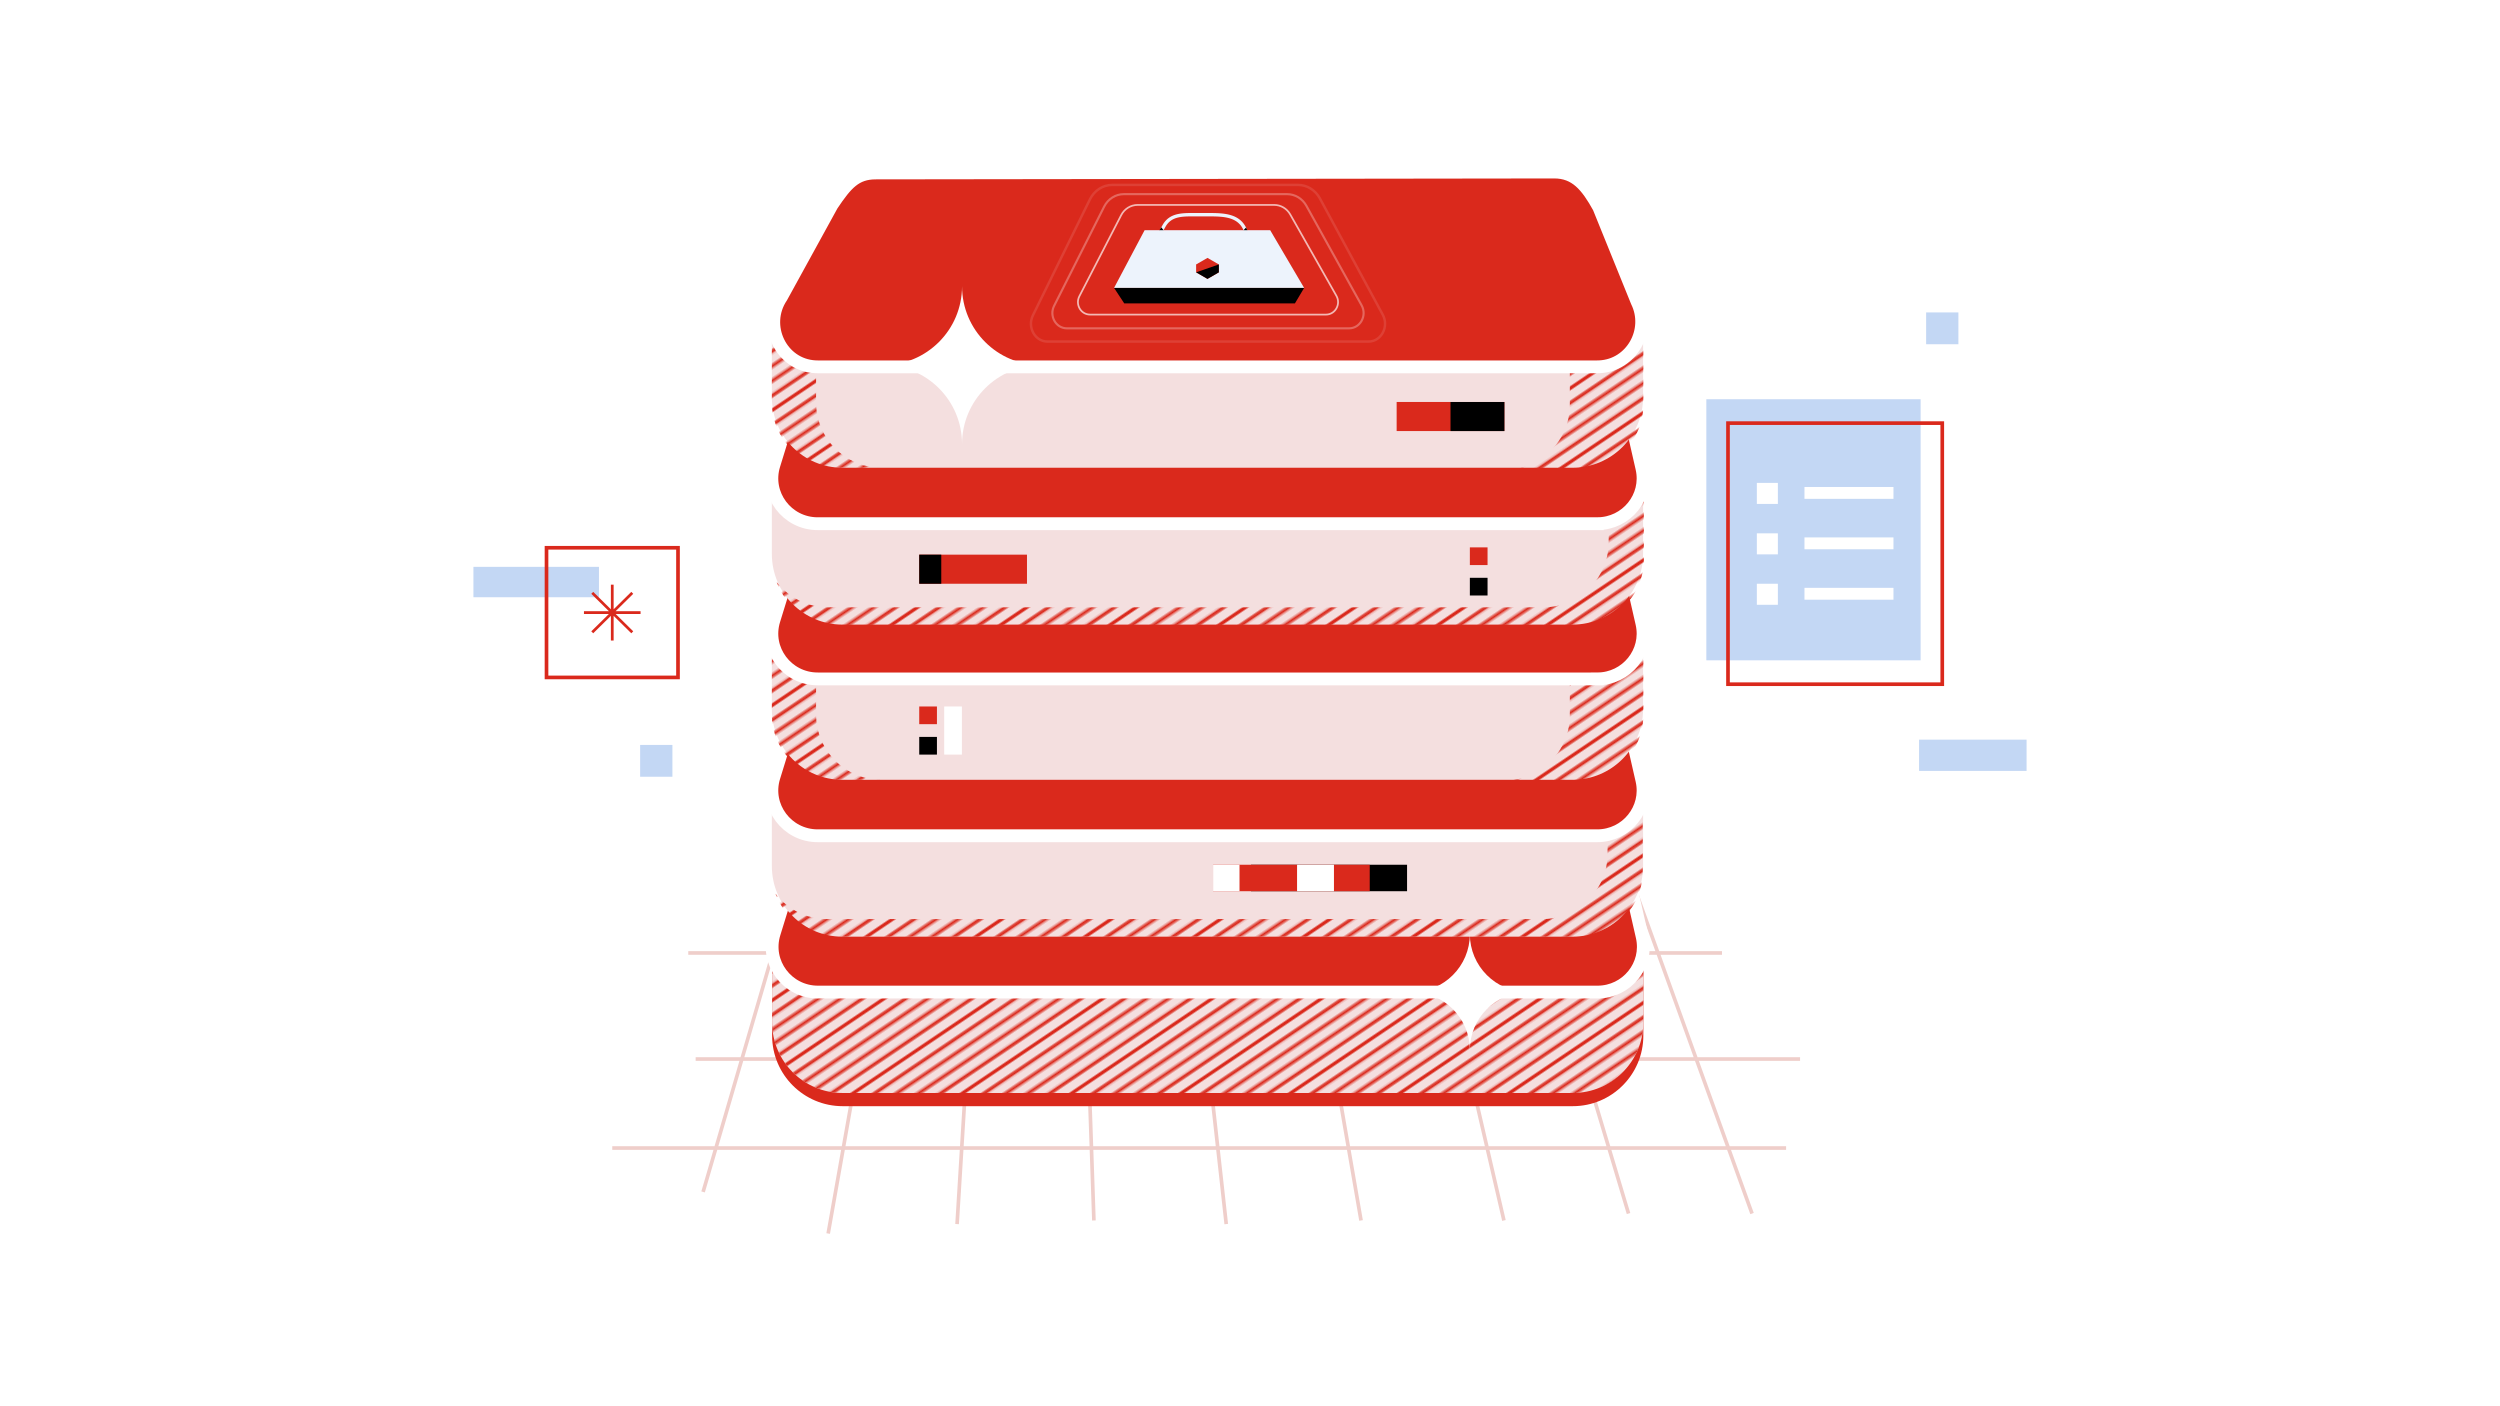 <svg xmlns="http://www.w3.org/2000/svg" width="1366" height="768"><defs><clipPath id="a"><path fill="none" d="M0 0h72v72H0z"/></clipPath><pattern id="b" x="0" y="0" width="72" height="72" patternTransform="scale(.928 -.928) rotate(34 -14572.44 4733.848)" patternUnits="userSpaceOnUse"><g fill="none"><path d="M0 0h72v72H0z"/><g clip-path="url(#a)" stroke="#da291c" stroke-width="2"><path d="M71.75 3.601h72.5M71.75 18h72.5m-72.5 14.399h72.5M71.75 46.8h72.5m-72.5 14.4h72.5m-72.5-50.4h72.5m-72.5 14.4h72.5m-72.5 14.4h72.5M71.75 54h72.5m-72.5 14.399h72.5M-.25 3.601h72.5M-.25 18h72.5M-.25 32.399h72.5M-.25 46.8h72.5M-.25 61.2h72.5M-.25 10.8h72.5M-.25 25.2h72.5M-.25 39.6h72.5M-.25 54h72.5M-.25 68.399h72.5M-72.25 3.601H.25M-72.25 18H.25m-72.5 14.399H.25M-72.25 46.8H.25m-72.5 14.4H.25m-72.5-50.4H.25m-72.5 14.4H.25m-72.5 14.4H.25M-72.25 54H.25m-72.5 14.399H.25"/></g></g></pattern></defs><g style="isolation:isolate"><path d="M433.367 482.791l-49.201 168.474M486.27 483.339L452.508 674m81.813-191.209l-11.372 186.048m68.511-185.5l6.25 183.529m51.681-184.077l20.625 186.048m41.792-186.048l31.866 184.077m35.475-184.077l42.603 184.077m13.698-185.266l54.376 181.472m2.23-180.761l65.255 180.761M376.067 520.7h564.831m-560.793 57.969h603.449m-649.016 48.602h641.388" fill="none" stroke="#efceca" stroke-miterlimit="10" stroke-width="2"/><path fill="#c3d7f4" d="M258.675 326.33v-16.606h68.6v16.606z"/><path d="M334.538 319.476v30.498m15.463-15.249h-30.927m26.398-10.798l-21.869 21.565m21.869 0l-21.869-21.565" fill="none" stroke="#da291c" stroke-miterlimit="10" stroke-width="1.5"/><path fill="none" stroke="#da291c" stroke-miterlimit="10" stroke-width="2" d="M298.615 299.302h71.845v70.847h-71.845z"/><path d="M421.883 523.468H897.92v42.392c0 21.278-17.275 38.553-38.553 38.553h-398.93c-21.278 0-38.553-17.275-38.553-38.553v-42.392z" fill="#da291c"/><path d="M421.883 516.263H897.92v42.392c0 21.278-17.275 38.553-38.553 38.553h-398.93c-21.278 0-38.553-17.275-38.553-38.553v-42.392z" fill="#f4dfdf"/><path d="M421.883 516.263H897.92v42.392c0 21.278-17.275 38.553-38.553 38.553h-398.93c-21.278 0-38.553-17.275-38.553-38.553v-42.392z" fill="url(#b)"/><path d="M872.858 542.074H446.95c-16.832 0-28.874-16.095-23.957-32.02l31.721-102.755c3.215-10.412 12.921-17.53 23.926-17.544l370.658-.505c11.725-.015 21.892 8.018 24.47 19.333l23.527 103.26c3.531 15.496-8.38 30.231-24.437 30.231z" fill="#da291c" stroke="#fff" stroke-miterlimit="10" stroke-width="7"/><path d="M421.745 430.853h476.036v42.392c0 21.278-17.275 38.553-38.553 38.553h-398.93c-21.278 0-38.553-17.275-38.553-38.553v-42.392z" fill="#f4dfdf"/><path d="M452.007 502.191h390.596c19.751 0 35.763-16.012 35.763-35.764v-35.574h19.227v45.182c0 19.751-16.012 35.763-35.764 35.763H457.321c-15.446 0-28.605-9.792-33.608-23.508 6.542 8.453 16.779 13.9 28.294 13.9z" fill="url(#b)"/><path d="M872.72 456.664H446.812c-16.832 0-28.874-16.095-23.958-32.02l31.722-102.755c3.215-10.412 12.92-17.53 23.925-17.544l370.659-.505c11.724-.015 21.891 8.018 24.47 19.333l23.527 103.26c3.531 15.496-8.38 30.231-24.437 30.231z" fill="#da291c" stroke="#fff" stroke-miterlimit="10" stroke-width="7"/><path d="M421.745 345.143h476.036v42.392c0 21.278-17.275 38.553-38.553 38.553h-398.93c-21.278 0-38.553-17.275-38.553-38.553v-42.392z" fill="#f4dfdf"/><path d="M857.761 345.597v45.181c0 19.752-16.012 35.764-35.764 35.764h40.158c19.752 0 35.764-16.012 35.764-35.764v-45.181H857.76zM445.9 390.324v-45.181h-24.155v45.181c0 19.752 16.012 35.764 35.764 35.764h24.154c-19.752 0-35.764-16.012-35.764-35.764z" fill="url(#b)"/><path d="M872.72 370.954H446.812c-16.832 0-28.874-16.095-23.958-32.021l31.722-102.755c3.215-10.412 12.92-17.529 23.925-17.543l370.659-.505c11.724-.015 21.891 8.017 24.47 19.333l23.527 103.26c3.531 15.496-8.38 30.23-24.437 30.23z" fill="#da291c" stroke="#fff" stroke-miterlimit="10" stroke-width="7"/><path d="M421.745 260.34h476.036v42.393c0 21.278-17.275 38.553-38.553 38.553h-398.93c-21.278 0-38.553-17.275-38.553-38.553V260.34z" fill="#f4dfdf"/><path d="M452.619 331.852h390.596c19.752 0 35.764-16.012 35.764-35.764v-35.574h19.226v45.182c0 19.751-16.012 35.763-35.764 35.763H457.933c-15.446 0-28.604-9.792-33.607-23.508 6.541 8.453 16.778 13.901 28.293 13.901z" fill="url(#b)"/><path d="M872.72 286.152H446.812c-16.832 0-28.874-16.095-23.958-32.021l31.722-102.755c3.215-10.412 12.92-17.53 23.925-17.543l370.659-.505c11.724-.015 21.891 8.017 24.47 19.333l23.527 103.259c3.531 15.496-8.38 30.232-24.437 30.232z" fill="#da291c" stroke="#fff" stroke-miterlimit="10" stroke-width="7"/><path d="M421.745 174.63h476.036v42.392c0 21.278-17.275 38.553-38.553 38.553h-398.93c-21.278 0-38.553-17.275-38.553-38.553V174.63z" fill="#f4dfdf"/><path d="M857.761 175.885v45.182c0 19.752-16.012 35.764-35.764 35.764h40.158c19.752 0 35.764-16.012 35.764-35.764v-45.182H857.76z" fill="url(#b)"/><path fill="#da291c" d="M502.272 386.02h9.669v9.669h-9.669z"/><path d="M502.272 402.645h9.669v9.669h-9.669z"/><path fill="#fff" d="M515.909 386.02h9.669v26.294h-9.669z"/><path fill="#da291c" d="M803.13 299.085h9.669v9.669h-9.669z"/><path d="M803.13 315.71h9.669v9.669h-9.669z"/><path fill="#da291c" d="M502.272 303.061h58.872v15.896h-58.872z"/><path d="M514.31 318.957h-12.037V303.06h12.038z"/><path fill="#da291c" d="M763.126 219.636h58.872v15.896h-58.872z"/><path d="M821.997 235.532H792.56v-15.896h29.436z"/><path d="M445.9 219.811V174.63h-24.155v45.181c0 19.752 16.012 35.764 35.764 35.764h24.154c-19.752 0-35.764-16.011-35.764-35.763z" fill="url(#b)"/><path d="M872.72 200.441H446.812c-.42 0-.838-.01-1.253-.03-18.815-.9-29.09-22.51-18.567-38.133l27.584-50.23c7.883-11.762 12.921-17.529 23.925-17.543L849.16 94c11.724-.015 17.862 7.378 24.47 19.333l20.804 51.366c7.816 15.814-2.896 34.905-20.518 35.715-.396.018-.795.027-1.196.027z" fill="#da291c" stroke="#fff" stroke-miterlimit="10" stroke-width="7"/><path fill="#edf3fc" d="M712.583 157.313h-103.86l16.693-31.53h68.62l18.547 31.53z"/><path d="M680.478 126.712a.928.928 0 01-.859-.577c-2.99-7.297-10.142-7.89-18.488-7.89l-8.386-.005c-6.789-.021-12.645-.055-15.851 5.555l-1.4 2.45a.928.928 0 01-1.61-.921l1.399-2.45c3.743-6.55 10.403-6.51 17.47-6.489l8.378.005c8.695 0 16.783.69 20.205 9.042a.928.928 0 01-.858 1.28z" fill="#edf3fc"/><path d="M608.723 157.313l5.565 8.466h93.256l5.039-8.466h-103.86zm24.804-31.53l1.004-1.593 1.226 1.594-2.23-.001zm45.943.001l1.368-1.45.678 1.45h-2.047z"/><path fill="#da291c" d="M665.968 148.802l-6.205 3.582-6.205-3.582v-4.31l6.205-3.582 6.205 3.583v4.309z"/><path d="M665.968 144.493l-12.41 4.309 6.205 3.582 6.205-3.582v-4.31z"/><path fill="#c3d7f4" d="M932.341 218.141h117.081v142.655H932.341z"/><path fill="none" stroke="#da291c" stroke-miterlimit="10" stroke-width="2" d="M944.175 231.195h117.081V373.85H944.175z"/><path fill="#fff" d="M985.96 266.09h48.633v6.476H985.96zm-26.018-2.231h11.489v11.489h-11.489zm26.018 29.784h48.633v6.476H985.96zm-26.018-2.23h11.489v11.489h-11.489zm26.018 29.783h48.633v6.476H985.96zm-26.018-2.23h11.489v11.489h-11.489z"/><path fill="#c3d7f4" d="M349.773 407.032h17.632v17.387h-17.632zm702.667-236.326h17.632v17.387h-17.632zm-3.861 233.443h58.746v17.077h-58.746z"/><path d="M525.66 156.385c0 23.82 19.31 43.13 43.13 43.13-23.82 0-43.13 19.308-43.13 43.127 0-23.82-19.31-43.127-43.13-43.127 23.82 0 43.13-19.31 43.13-43.13m277.47 353.981c0 17.512 14.196 31.709 31.709 31.709-17.513 0-31.71 14.195-31.71 31.707 0-17.512-14.196-31.707-31.708-31.707 17.512 0 31.709-14.197 31.709-31.709" fill="#fff"/><path d="M683.536 472.498h85.283v14.462h-85.283z"/><path fill="#da291c" d="M662.812 472.498h85.613v14.462h-85.613z"/><path fill="#fff" d="M708.715 472.498h20.156v14.462h-20.156zm-45.903 0h14.462v14.462h-14.462z"/><path d="M724.5 171.89H595.6c-4.987 0-8.177-5.477-5.836-10.016l22.868-44.34c1.767-3.425 5.223-5.565 8.985-5.565h74.576c3.615 0 6.958 1.977 8.783 5.194l25.23 44.47c2.577 4.543-.6 10.257-5.705 10.257z" fill="none" opacity=".67" stroke="#fff" stroke-miterlimit="10" stroke-width=".96"/><path d="M737.164 179.4H582.935c-5.965 0-9.783-6.701-6.981-12.256l27.361-54.251c2.114-4.192 6.249-6.811 10.75-6.811h89.23c4.324 0 8.325 2.42 10.508 6.356l30.187 54.411c3.084 5.56-.718 12.55-6.826 12.55z" fill="none" opacity=".29" stroke="#fff" stroke-miterlimit="10" stroke-width="1.162"/><path d="M747.78 186.625H572.32c-6.788 0-11.13-7.822-7.944-14.306l31.129-63.333c2.405-4.893 7.108-7.95 12.23-7.95h101.512c4.92 0 9.472 2.824 11.956 7.42l34.342 63.518c3.51 6.49-.816 14.651-7.765 14.651z" fill="none" opacity=".11" stroke="#fff" stroke-miterlimit="10" stroke-width="1.339"/></g></svg>